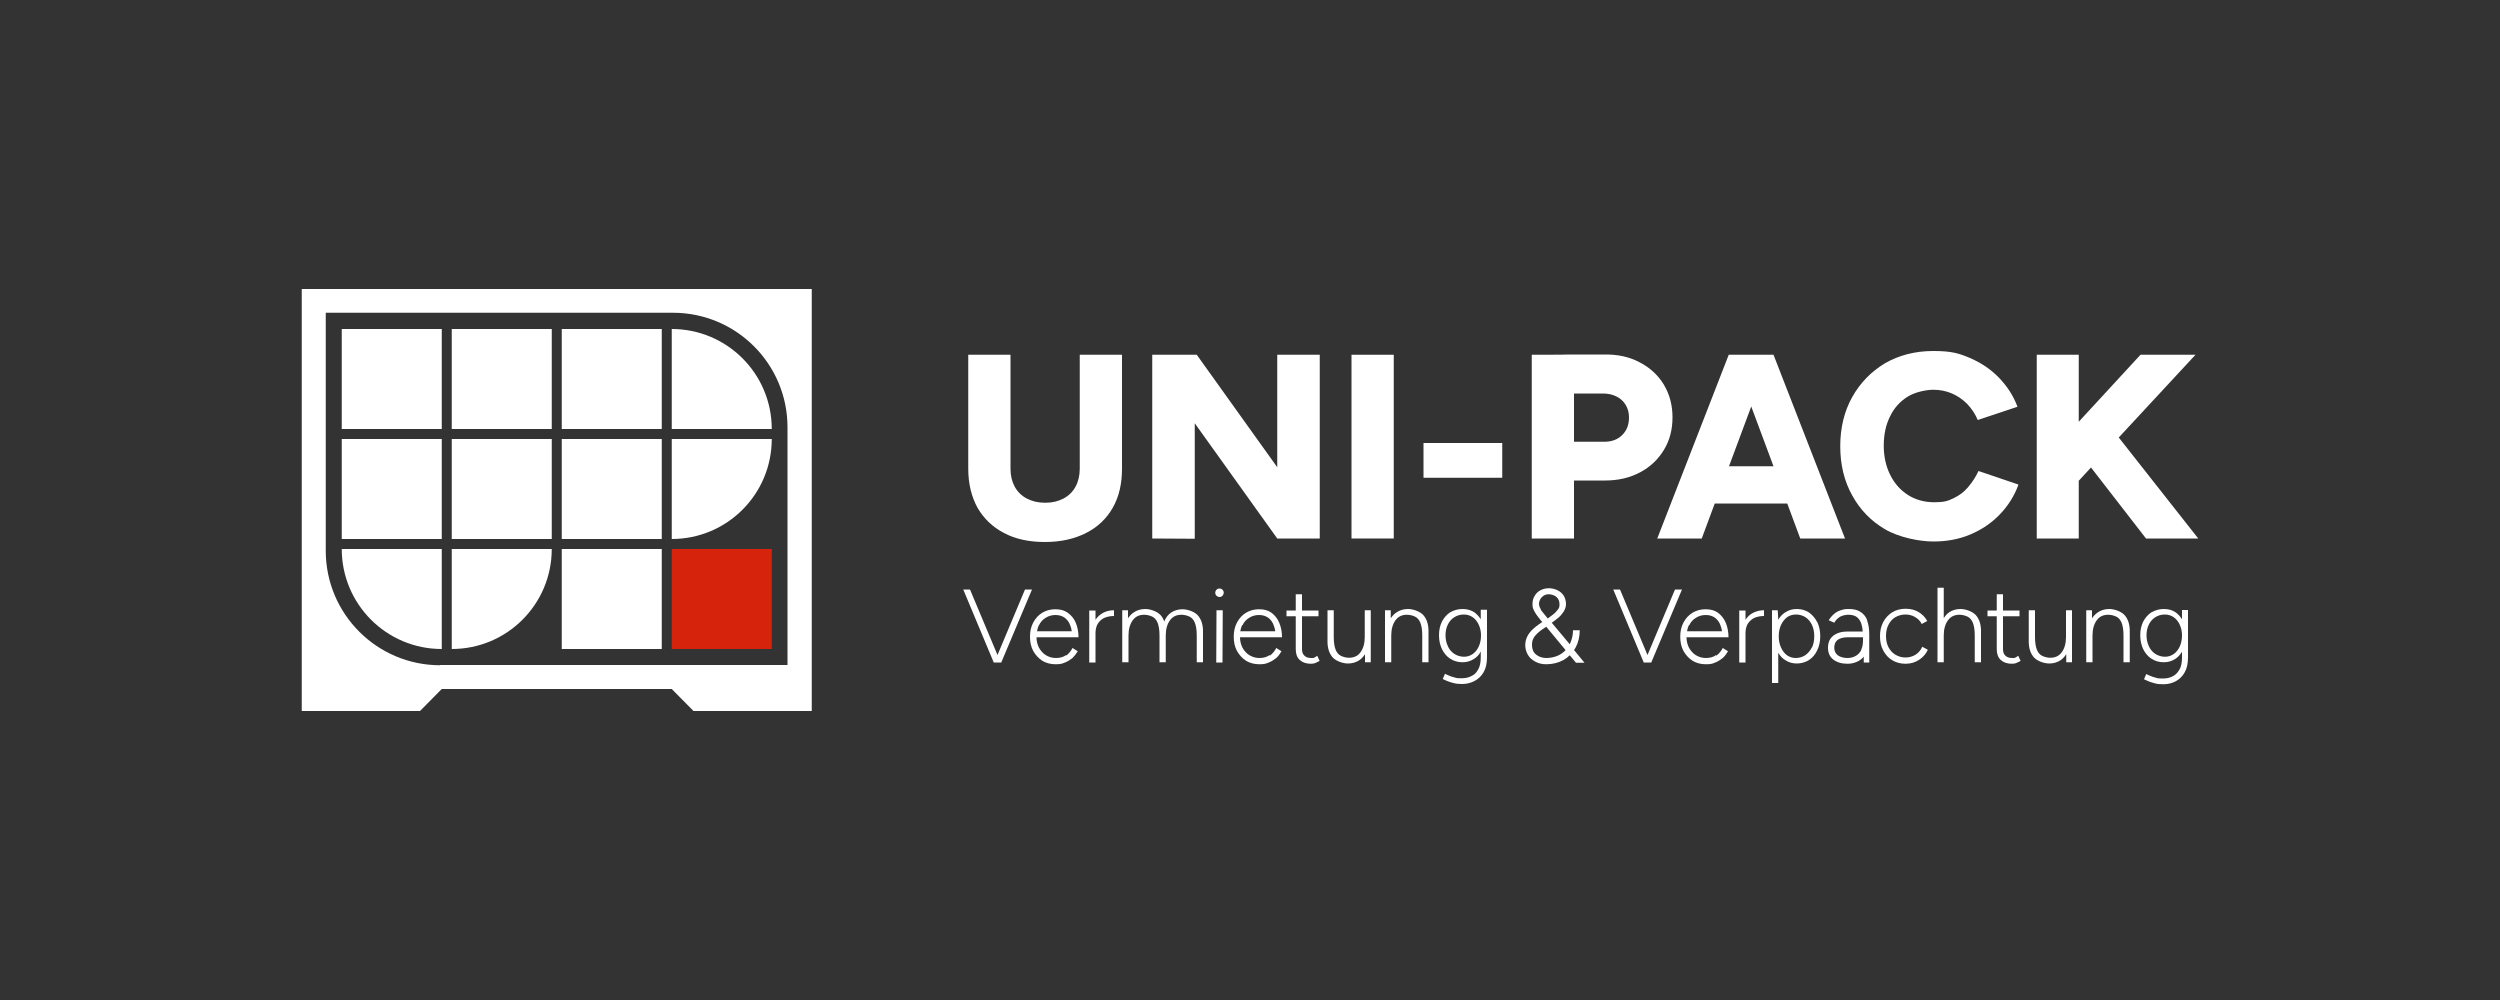 <svg xmlns="http://www.w3.org/2000/svg" id="Ebene_1" viewBox="0 0 1000 400"><rect x="0" y="0" width="1000" height="400" fill="#333333" stroke="none"/><defs><style>      .st0 {        fill: #d6230c;      }      .st1 {        fill: #fff;      }    </style></defs><g><path class="st1" d="M448.8,141.9v45.6c0,6-1.2,11.2-3.7,15.6-2.5,4.4-6.1,7.8-10.7,10.1-4.7,2.4-10.2,3.6-16.5,3.6s-11.8-1.2-16.3-3.6c-4.6-2.4-8.1-5.8-10.6-10.1-2.4-4.4-3.7-9.6-3.7-15.6v-45.6h16.9v45.6c0,2.8.6,5.2,1.7,7.2,1.1,2,2.7,3.6,4.8,4.7,2.1,1.1,4.5,1.7,7.4,1.7s5.2-.6,7.3-1.7c2.1-1.1,3.7-2.7,4.8-4.7,1.1-2,1.7-4.5,1.7-7.2v-45.6h16.9Z"></path><polygon class="st1" points="527.9 141.9 527.9 215.4 510.9 215.4 477.9 169.3 477.9 215.5 460.9 215.4 460.9 141.9 478.7 141.9 510.9 186.9 510.9 141.9 527.9 141.9"></polygon><rect class="st1" x="540.6" y="141.9" width="16.9" height="73.5"></rect><rect class="st1" x="569.4" y="177.2" width="31.5" height="13.9"></rect><path class="st1" d="M665.5,153.8c-2.3-3.8-5.6-6.8-9.7-8.9-4.1-2.2-8.9-3.2-14.2-3.1h-14.2c0,.1-14.7.1-14.7.1v73.5h16.9v-23.2h12.5c5.2,0,9.9-1.1,14-3.3,4.1-2.2,7.2-5.2,9.5-9,2.3-3.8,3.4-8.1,3.4-13s-1.2-9.3-3.5-13.1ZM648.9,174c-1.8,1.8-4.2,2.7-7.2,2.7h-12.1v-19.3h11.5c2.1,0,3.9.4,5.5,1.2,1.6.8,2.8,1.9,3.7,3.4.9,1.5,1.3,3.2,1.3,5,0,2.9-.9,5.2-2.7,7Z"></path><path class="st1" d="M709.6,141.9h-18.1l-28.6,73.5h17.8l5.2-14h29l5.2,14h17.9l-28.6-73.5ZM691.6,186.5l8.9-23.9,8.9,23.9h-17.9Z"></path><path class="st1" d="M807.3,194.1c-1.7,4.5-4.2,8.4-7.5,11.8-3.3,3.4-7.2,6-11.7,7.9-4.5,1.9-9.4,2.8-14.8,2.8s-13.7-1.6-19.3-4.9c-5.6-3.3-9.9-7.7-13.1-13.5-3.2-5.7-4.8-12.3-4.8-19.7s1.6-14,4.8-19.7c3.2-5.7,7.6-10.2,13.1-13.5,5.6-3.2,12-4.9,19.3-4.9s10.2.9,14.7,2.8c4.4,1.9,8.3,4.5,11.5,7.8,3.3,3.4,5.8,7.2,7.5,11.7l-15.9,5.3c-1-2.4-2.5-4.6-4.2-6.4-1.8-1.8-3.8-3.2-6.1-4.2-2.3-1-4.8-1.5-7.5-1.5s-7.3.9-10.3,2.8-5.4,4.5-7,7.9c-1.7,3.4-2.5,7.3-2.5,11.7s.9,8.3,2.6,11.7c1.7,3.4,4.1,6.1,7.1,8,3,1.9,6.5,2.9,10.5,2.9s5.4-.5,7.7-1.6,4.2-2.5,5.8-4.4c1.6-1.9,3.1-4.1,4.2-6.5l15.9,5.4Z"></path><polygon class="st1" points="879.3 215.4 858.4 215.4 836.4 187 831.5 192.3 831.5 215.4 814.7 215.4 814.7 141.9 831.5 141.9 831.5 168.7 856.2 141.9 878.2 141.9 847.5 175 879.3 215.4"></polygon><polygon class="st1" points="412.8 235.8 400.5 265 397.5 265 385.3 235.8 388 235.8 399 262 410 235.8 412.8 235.8"></polygon><path class="st1" d="M426.5,262c-1.1.8-2.5,1.2-4.1,1.2s-2.8-.4-4-1.1c-1.2-.7-2.1-1.8-2.8-3-.6-1.2-1-2.6-1-4.2h16.8c0-2.2-.4-4.1-1.1-5.8-.7-1.7-1.8-3-3.2-4-1.4-1-3-1.4-5-1.4s-3.7.5-5.2,1.4c-1.5.9-2.7,2.2-3.6,3.9s-1.3,3.5-1.3,5.7.4,4,1.3,5.7c.9,1.6,2.1,2.9,3.6,3.9,1.5.9,3.3,1.4,5.3,1.4s2.6-.2,3.8-.7c1.1-.4,2.1-1.1,3-1.8.8-.8,1.5-1.7,2.1-2.7l-2.1-1.3c-.6,1.2-1.5,2.3-2.6,3.1ZM415.6,250.1c.6-1.3,1.5-2.3,2.7-3,1.1-.7,2.4-1.1,3.9-1.1s2.7.4,3.7,1.1c1,.8,1.8,1.8,2.2,3.1.3.7.5,1.5.6,2.3h-13.9c.2-.9.4-1.7.8-2.5Z"></path><path class="st1" d="M445.6,244.1v2.3c-1.2,0-2.4.2-3.5.6-1.1.4-2.1,1.2-2.8,2.2-.7,1-1.1,2.4-1.1,4.1v11.7h-2.5v-20.8h2.5v3.7c.8-1.2,1.9-2.2,3.1-2.8,1.3-.7,2.8-1,4.3-1Z"></path><path class="st1" d="M481.2,253v11.9h-2.5v-10.7c0-2.3-.3-4-.8-5.2-.5-1.2-1.3-2-2.2-2.4s-2-.7-3.1-.7c-2,0-3.5.7-4.6,2.2-1.1,1.5-1.7,3.5-1.7,6.1v10.7h-2.5v-10.7c0-2.3-.3-4-.8-5.2-.5-1.2-1.3-2-2.2-2.4s-2-.7-3.1-.7c-2,0-3.5.7-4.6,2.2-1.1,1.5-1.7,3.5-1.7,6.1v10.7h-2.5v-20.8h2.3v3.2c.7-1,1.4-1.8,2.4-2.4,1.2-.8,2.7-1.3,4.5-1.3s4.5.8,6,2.3c.7.7,1.2,1.6,1.6,2.7,0,0,0,0,0,0,.6-1.6,1.6-2.8,2.8-3.6,1.2-.8,2.7-1.3,4.5-1.3s4.5.8,6,2.3c1.5,1.6,2.3,3.9,2.2,7.1Z"></path><path class="st1" d="M489.5,237.1c0,.4-.2.8-.5,1.2-.3.3-.7.5-1.2.5s-.8-.2-1.2-.5c-.3-.3-.5-.7-.5-1.2s.2-.9.5-1.2c.3-.3.7-.5,1.2-.5s.9.2,1.2.5c.3.3.5.7.5,1.2Z"></path><polygon class="st1" points="489.1 244.1 489 265 486.5 265 486.6 244.1 489.1 244.1"></polygon><path class="st1" d="M507.9,262c-1.1.8-2.5,1.2-4.1,1.2s-2.8-.4-4-1.1c-1.2-.7-2.1-1.8-2.8-3-.6-1.2-1-2.6-1-4.2h16.8c0-2.2-.4-4.1-1.1-5.8-.7-1.7-1.8-3-3.1-4-1.4-1-3-1.4-5-1.4s-3.7.5-5.2,1.4c-1.5.9-2.7,2.2-3.6,3.9s-1.3,3.5-1.3,5.7.4,4,1.3,5.7c.9,1.6,2.1,2.9,3.6,3.9,1.5.9,3.3,1.4,5.3,1.4s2.6-.2,3.8-.7c1.1-.4,2.1-1.1,3-1.8.9-.8,1.5-1.7,2.1-2.7l-2.1-1.3c-.6,1.2-1.5,2.3-2.6,3.1ZM497,250.1c.6-1.3,1.5-2.3,2.7-3,1.1-.7,2.4-1.1,3.9-1.1s2.7.4,3.7,1.1c1,.8,1.8,1.8,2.2,3.1.3.7.5,1.5.6,2.3h-14c.2-.9.4-1.7.8-2.5Z"></path><path class="st1" d="M527.8,264.4c-.8.4-1.4.7-1.9.9-.5.1-1,.2-1.5.2-1.9,0-3.4-.5-4.5-1.5-1.1-1-1.6-2.5-1.6-4.3v-13.2h-3.7v-2.3h3.7v-6.5h2.5v6.5h6.6v2.3h-6.6v13.2c0,1.1.3,2,1,2.6.6.6,1.5.9,2.7.9s.7,0,1-.1c.3,0,.8-.4,1.4-.8l1,2.2Z"></path><path class="st1" d="M548.3,244.1v20.8h-2.3v-3.2c-.7,1-1.4,1.8-2.3,2.4-1.2.8-2.7,1.3-4.5,1.3s-4.5-.8-6-2.3c-1.5-1.6-2.3-3.9-2.2-7.1v-11.9h2.5v10.7c0,2.3.3,4,.8,5.2.5,1.2,1.3,2,2.2,2.4.9.4,2,.7,3.1.7,2,0,3.5-.7,4.6-2.2,1.1-1.5,1.7-3.5,1.7-6.1v-10.7h2.5Z"></path><path class="st1" d="M571.4,253v11.9h-2.5v-10.7c0-2.3-.3-4-.8-5.2-.5-1.2-1.3-2-2.2-2.4s-2-.7-3.1-.7c-2,0-3.5.7-4.6,2.2-1.1,1.5-1.7,3.5-1.7,6.1v10.7h-2.5v-20.8h2.3v3.2c.7-1,1.4-1.8,2.4-2.4,1.2-.8,2.7-1.3,4.5-1.3s4.5.8,6,2.3c1.5,1.6,2.3,3.9,2.2,7.1Z"></path><path class="st1" d="M592.3,244.1v3.6c-.7-1.1-1.6-2.1-2.6-2.8-1.4-.9-2.9-1.3-4.7-1.3s-3.5.5-4.9,1.3c-1.4.9-2.5,2.2-3.3,3.7-.8,1.6-1.2,3.4-1.2,5.5s.4,3.9,1.2,5.6c.8,1.6,1.9,2.9,3.3,3.8,1.4.9,3,1.4,4.9,1.4s3.3-.5,4.7-1.4c1.1-.7,2-1.7,2.6-2.9v2.3c0,2-.3,3.6-1,4.8-.6,1.2-1.5,2.2-2.7,2.7-1.1.6-2.4.9-3.9.9s-1.9,0-2.8-.3c-.9-.2-1.7-.5-2.4-.8s-1.2-.5-1.5-.7l-.9,2.1c.3.1.8.4,1.5.7.7.3,1.6.6,2.7.9,1.1.3,2.2.4,3.5.4,1.8,0,3.5-.4,5-1.2,1.5-.8,2.8-2,3.7-3.6.9-1.6,1.3-3.6,1.3-6v-18.9h-2.5ZM591.5,258.6c-.6,1.3-1.4,2.3-2.4,3-1,.7-2.2,1.1-3.5,1.1s-2.7-.4-3.8-1.1c-1.1-.7-2-1.7-2.6-3-.6-1.3-1-2.8-1-4.4s.3-3.1.9-4.3c.6-1.3,1.5-2.3,2.6-3,1.1-.7,2.4-1.1,3.8-1.1s2.6.4,3.6,1.1c1,.7,1.8,1.7,2.4,3,.6,1.3.9,2.7.9,4.3s-.3,3.1-.9,4.4Z"></path><path class="st1" d="M629.7,259.9c.2-.3.3-.5.5-.8,1.1-2,1.7-4.4,1.7-7h-2.7c0,1.6-.3,3.1-.8,4.4-.2.4-.3.8-.5,1.2l-4.6-5.5-2.6-3.1c.9-.6,1.7-1.3,2.5-1.9,1-.8,1.7-1.7,2.3-2.6.6-1,.9-2,.9-3s-.3-2.4-.9-3.3c-.6-.9-1.4-1.7-2.5-2.2-1-.5-2.2-.8-3.5-.8s-2.3.3-3.3.8c-1,.5-1.8,1.3-2.3,2.2-.6.9-.9,2-.9,3.2s.1,1.6.4,2.3c.3.7.7,1.4,1.2,2.1.5.7,1.1,1.4,1.6,2.1l.7.8-1.3.9c-1,.7-1.9,1.4-2.7,2.2-.8.8-1.5,1.7-2,2.7s-.8,2.2-.8,3.5.4,2.8,1.1,3.9c.7,1.2,1.7,2,3,2.7s2.7,1,4.3,1c2.6,0,4.9-.6,6.9-1.7.9-.5,1.7-1.1,2.5-1.9l2.5,3h3.4l-4.2-5.1ZM616.4,243.8c-.5-.7-.8-1.5-.8-2.3s.4-2,1.2-2.7c.8-.8,1.7-1.1,2.7-1.1s2.3.4,3.1,1.1c.8.7,1.2,1.7,1.2,2.9s-.2,1.6-.8,2.3c-.5.7-1.1,1.3-1.9,1.9-.6.5-1.3,1-2,1.5l-.8-1c-.8-1-1.5-1.8-2-2.5ZM626.2,260.1c-1,1-2.1,1.8-3.4,2.3-1.3.5-2.7.8-4.3.8s-3-.5-4.1-1.4c-1.1-.9-1.6-2.2-1.6-3.7s.2-2,.6-2.8c.4-.8,1-1.4,1.6-2,.6-.6,1.3-1.1,2-1.6l1.5-1,2.4,2.9,5.3,6.4s0,0,0,0Z"></path><polygon class="st1" points="672.8 235.8 660.5 265 657.5 265 645.3 235.8 648 235.8 659 262 670 235.8 672.8 235.8"></polygon><path class="st1" d="M686.5,262c-1.1.8-2.5,1.2-4.1,1.2s-2.8-.4-4-1.1c-1.2-.7-2.1-1.8-2.8-3-.6-1.2-1-2.6-1-4.2h16.8c0-2.2-.4-4.1-1.1-5.8-.7-1.7-1.8-3-3.1-4-1.4-1-3-1.4-5-1.4s-3.7.5-5.2,1.4c-1.5.9-2.7,2.2-3.6,3.9s-1.3,3.5-1.3,5.7.4,4,1.3,5.7c.9,1.6,2.1,2.9,3.6,3.9,1.5.9,3.3,1.4,5.3,1.4s2.7-.2,3.8-.7c1.1-.4,2.1-1.1,3-1.8.9-.8,1.5-1.7,2.1-2.7l-2.1-1.3c-.6,1.2-1.5,2.3-2.6,3.1ZM675.7,250.1c.6-1.3,1.5-2.3,2.7-3,1.1-.7,2.4-1.1,3.9-1.1s2.7.4,3.7,1.1c1,.8,1.8,1.8,2.2,3.1.3.7.5,1.5.6,2.3h-14c.2-.9.4-1.7.8-2.5Z"></path><path class="st1" d="M705.6,244.1v2.3c-1.2,0-2.4.2-3.5.6-1.1.4-2,1.2-2.8,2.2-.7,1-1.1,2.4-1.1,4.1v11.7h-2.5v-20.8h2.5v3.7c.8-1.2,1.8-2.2,3.1-2.8,1.4-.7,2.8-1,4.3-1Z"></path><path class="st1" d="M726.9,248.9c-.8-1.6-1.9-2.9-3.3-3.9-1.4-.9-3-1.4-4.9-1.4s-3.3.5-4.7,1.4c-1.1.7-2,1.7-2.7,2.9l-.2-3.8h-2.3v29.1h2.5v-12.1c.7,1.2,1.6,2.2,2.7,2.9,1.4.9,2.9,1.4,4.7,1.4s3.5-.5,4.9-1.4c1.4-.9,2.5-2.2,3.3-3.9.8-1.7,1.2-3.5,1.2-5.6s-.4-4-1.2-5.7ZM724.7,259c-.6,1.3-1.5,2.3-2.6,3.1-1.1.7-2.4,1.1-3.8,1.1s-2.5-.4-3.5-1.1c-1-.7-1.8-1.8-2.4-3.1-.6-1.3-.9-2.8-.9-4.5s.3-3.2.9-4.5c.6-1.3,1.4-2.3,2.4-3.1,1-.7,2.2-1.1,3.6-1.1s2.7.4,3.8,1.1c1.1.7,2,1.8,2.6,3.1.6,1.3.9,2.8.9,4.5s-.3,3.2-.9,4.5Z"></path><path class="st1" d="M746.9,248.1c-.6-1.5-1.5-2.6-2.8-3.4-1.2-.8-2.8-1.1-4.6-1.1s-2.2.2-3.2.5c-1,.3-1.9.8-2.7,1.5-.8.7-1.5,1.5-2.1,2.5l2.2,1c.6-1.1,1.4-1.8,2.3-2.4,1-.5,2.1-.8,3.4-.8s2.5.3,3.3.9c.8.6,1.4,1.5,1.8,2.6.3.9.5,1.9.6,3.2h-6.1c-2.4,0-4.3.6-5.7,1.7-1.4,1.1-2.1,2.7-2.1,4.8s.7,3.6,2.1,4.7c1.4,1.1,3.3,1.7,5.7,1.7s4.8-.9,6.3-2.6c0,0,.2-.2.2-.3v2.4h2.2v-11.2c0-2.3-.3-4.2-.9-5.7ZM744.6,259.8c-.5,1.1-1.2,1.9-2.2,2.5-1,.6-2.1.9-3.5.9s-2.9-.4-3.8-1.1c-.9-.7-1.4-1.7-1.4-3s.4-2.4,1.3-3.1c.9-.7,2.3-1.1,4.3-1.1h5.9v1.2c0,1.4-.2,2.7-.7,3.7Z"></path><path class="st1" d="M771.1,260c-.8,1.7-2,3-3.6,4-1.5,1-3.3,1.5-5.3,1.5s-3.8-.5-5.3-1.4c-1.5-.9-2.7-2.2-3.6-3.9-.9-1.6-1.3-3.5-1.3-5.7s.4-4,1.3-5.7,2.1-2.9,3.6-3.9c1.5-.9,3.3-1.4,5.3-1.4s3.7.4,5.2,1.3c1.5.9,2.7,2.1,3.5,3.6l-2.2,1.2c-.6-1.2-1.5-2.1-2.7-2.8-1.2-.7-2.5-1-3.9-1s-2.8.4-4,1.1c-1.2.7-2.1,1.8-2.7,3-.7,1.3-1,2.8-1,4.5s.3,3.2,1,4.5c.7,1.3,1.6,2.3,2.8,3,1.2.7,2.5,1.1,4,1.1s2.8-.4,4-1.1c1.2-.8,2.1-1.8,2.7-3.2l2.2,1.2Z"></path><path class="st1" d="M792.4,253v11.9h-2.5v-10.7c0-2.3-.3-4-.8-5.2-.5-1.2-1.3-2-2.2-2.4-.9-.4-2-.7-3.1-.7-2,0-3.5.7-4.6,2.2-1.1,1.5-1.7,3.5-1.7,6.1v10.7h-2.5v-29.8h2.5v12.2c.6-1,1.3-1.8,2.2-2.4,1.2-.8,2.7-1.3,4.5-1.3s4.5.8,6,2.3c1.5,1.6,2.3,3.9,2.2,7.1Z"></path><path class="st1" d="M808.2,264.4c-.8.4-1.4.7-1.9.9-.5.1-1,.2-1.5.2-1.9,0-3.4-.5-4.5-1.5-1.1-1-1.6-2.5-1.6-4.3v-13.2h-3.7v-2.3h3.7v-6.5h2.5v6.5h6.6v2.3h-6.6v13.2c0,1.1.3,2,1,2.6.6.6,1.5.9,2.7.9s.7,0,1-.1c.3,0,.8-.4,1.4-.8l1,2.2Z"></path><path class="st1" d="M828.8,244.1v20.8h-2.3v-3.2c-.7,1-1.4,1.8-2.3,2.4-1.2.8-2.7,1.3-4.5,1.3s-4.5-.8-6-2.3c-1.5-1.6-2.3-3.9-2.2-7.1v-11.9h2.5v10.7c0,2.3.3,4,.8,5.2.5,1.2,1.3,2,2.2,2.4.9.4,2,.7,3.1.7,2,0,3.5-.7,4.6-2.2,1.1-1.5,1.7-3.5,1.7-6.1v-10.7h2.5Z"></path><path class="st1" d="M851.9,253v11.9h-2.5v-10.7c0-2.3-.3-4-.8-5.2-.5-1.2-1.3-2-2.2-2.4s-2-.7-3.1-.7c-2,0-3.5.7-4.6,2.2-1.1,1.5-1.7,3.5-1.7,6.1v10.7h-2.5v-20.8h2.3v3.2c.7-1,1.5-1.8,2.4-2.4,1.2-.8,2.7-1.3,4.5-1.3s4.5.8,6,2.3c1.5,1.6,2.3,3.9,2.2,7.1Z"></path><path class="st1" d="M872.8,244.1v3.6c-.7-1.1-1.6-2.1-2.6-2.8-1.3-.9-2.9-1.3-4.7-1.3s-3.4.5-4.9,1.3c-1.4.9-2.5,2.2-3.3,3.7-.8,1.6-1.2,3.4-1.2,5.5s.4,3.9,1.2,5.6c.8,1.6,1.9,2.9,3.3,3.8,1.4.9,3,1.4,4.9,1.4s3.3-.5,4.7-1.4c1.1-.7,1.9-1.7,2.6-2.8v2.3c0,2-.3,3.6-1,4.8-.7,1.2-1.6,2.2-2.7,2.7-1.1.6-2.4.9-3.9.9s-1.9,0-2.8-.3c-.9-.2-1.7-.5-2.4-.8s-1.2-.5-1.5-.7l-.9,2.1c.3.1.8.4,1.5.7.7.3,1.6.6,2.7.9,1,.3,2.2.4,3.5.4,1.8,0,3.5-.4,5-1.2,1.5-.8,2.7-2,3.6-3.6.9-1.6,1.3-3.6,1.3-6v-18.9h-2.5ZM871.9,258.6c-.6,1.3-1.4,2.3-2.4,3-1,.7-2.2,1.1-3.5,1.1s-2.7-.4-3.8-1.1c-1.1-.7-2-1.7-2.6-3-.6-1.3-1-2.8-1-4.4s.3-3.1.9-4.3c.6-1.3,1.5-2.3,2.6-3,1.1-.7,2.4-1.1,3.8-1.1s2.6.4,3.6,1.1c1,.7,1.8,1.7,2.4,3,.6,1.3.9,2.7.9,4.3s-.3,3.1-.9,4.4Z"></path></g><g><g><rect class="st1" x="136.7" y="131.6" width="40" height="40"></rect><rect class="st1" x="180.7" y="131.6" width="40" height="40"></rect><rect class="st1" x="224.7" y="131.6" width="40" height="40"></rect><path class="st1" d="M268.7,131.6h0c22.1,0,40,17.9,40,40h-40v-40h0Z"></path><path class="st1" d="M136.7,219.6h40v40h0c-22.1,0-40-17.9-40-40h0Z"></path><path class="st1" d="M180.7,219.6h40c0,22.1-17.9,40-40,40h0v-40h0Z"></path><rect class="st1" x="224.7" y="175.6" width="40" height="40"></rect><path class="st1" d="M268.7,175.6h40c0,22.1-17.9,40-40,40h0v-40h0Z"></path><rect class="st1" x="136.7" y="175.6" width="40" height="40"></rect><rect class="st1" x="180.7" y="175.6" width="40" height="40"></rect><rect class="st1" x="224.7" y="219.6" width="40" height="40"></rect></g><rect class="st0" x="268.7" y="219.6" width="40" height="40"></rect><path class="st1" d="M120.7,115.6v168.8h47.3l8.7-8.8h92l8.7,8.8h47.3V115.6H120.7ZM176.1,266.1c-25.3,0-45.8-20.5-45.8-45.8v-95.2h138.9c25.3,0,45.8,20.5,45.8,45.8v95.1h-139Z"></path></g></svg>